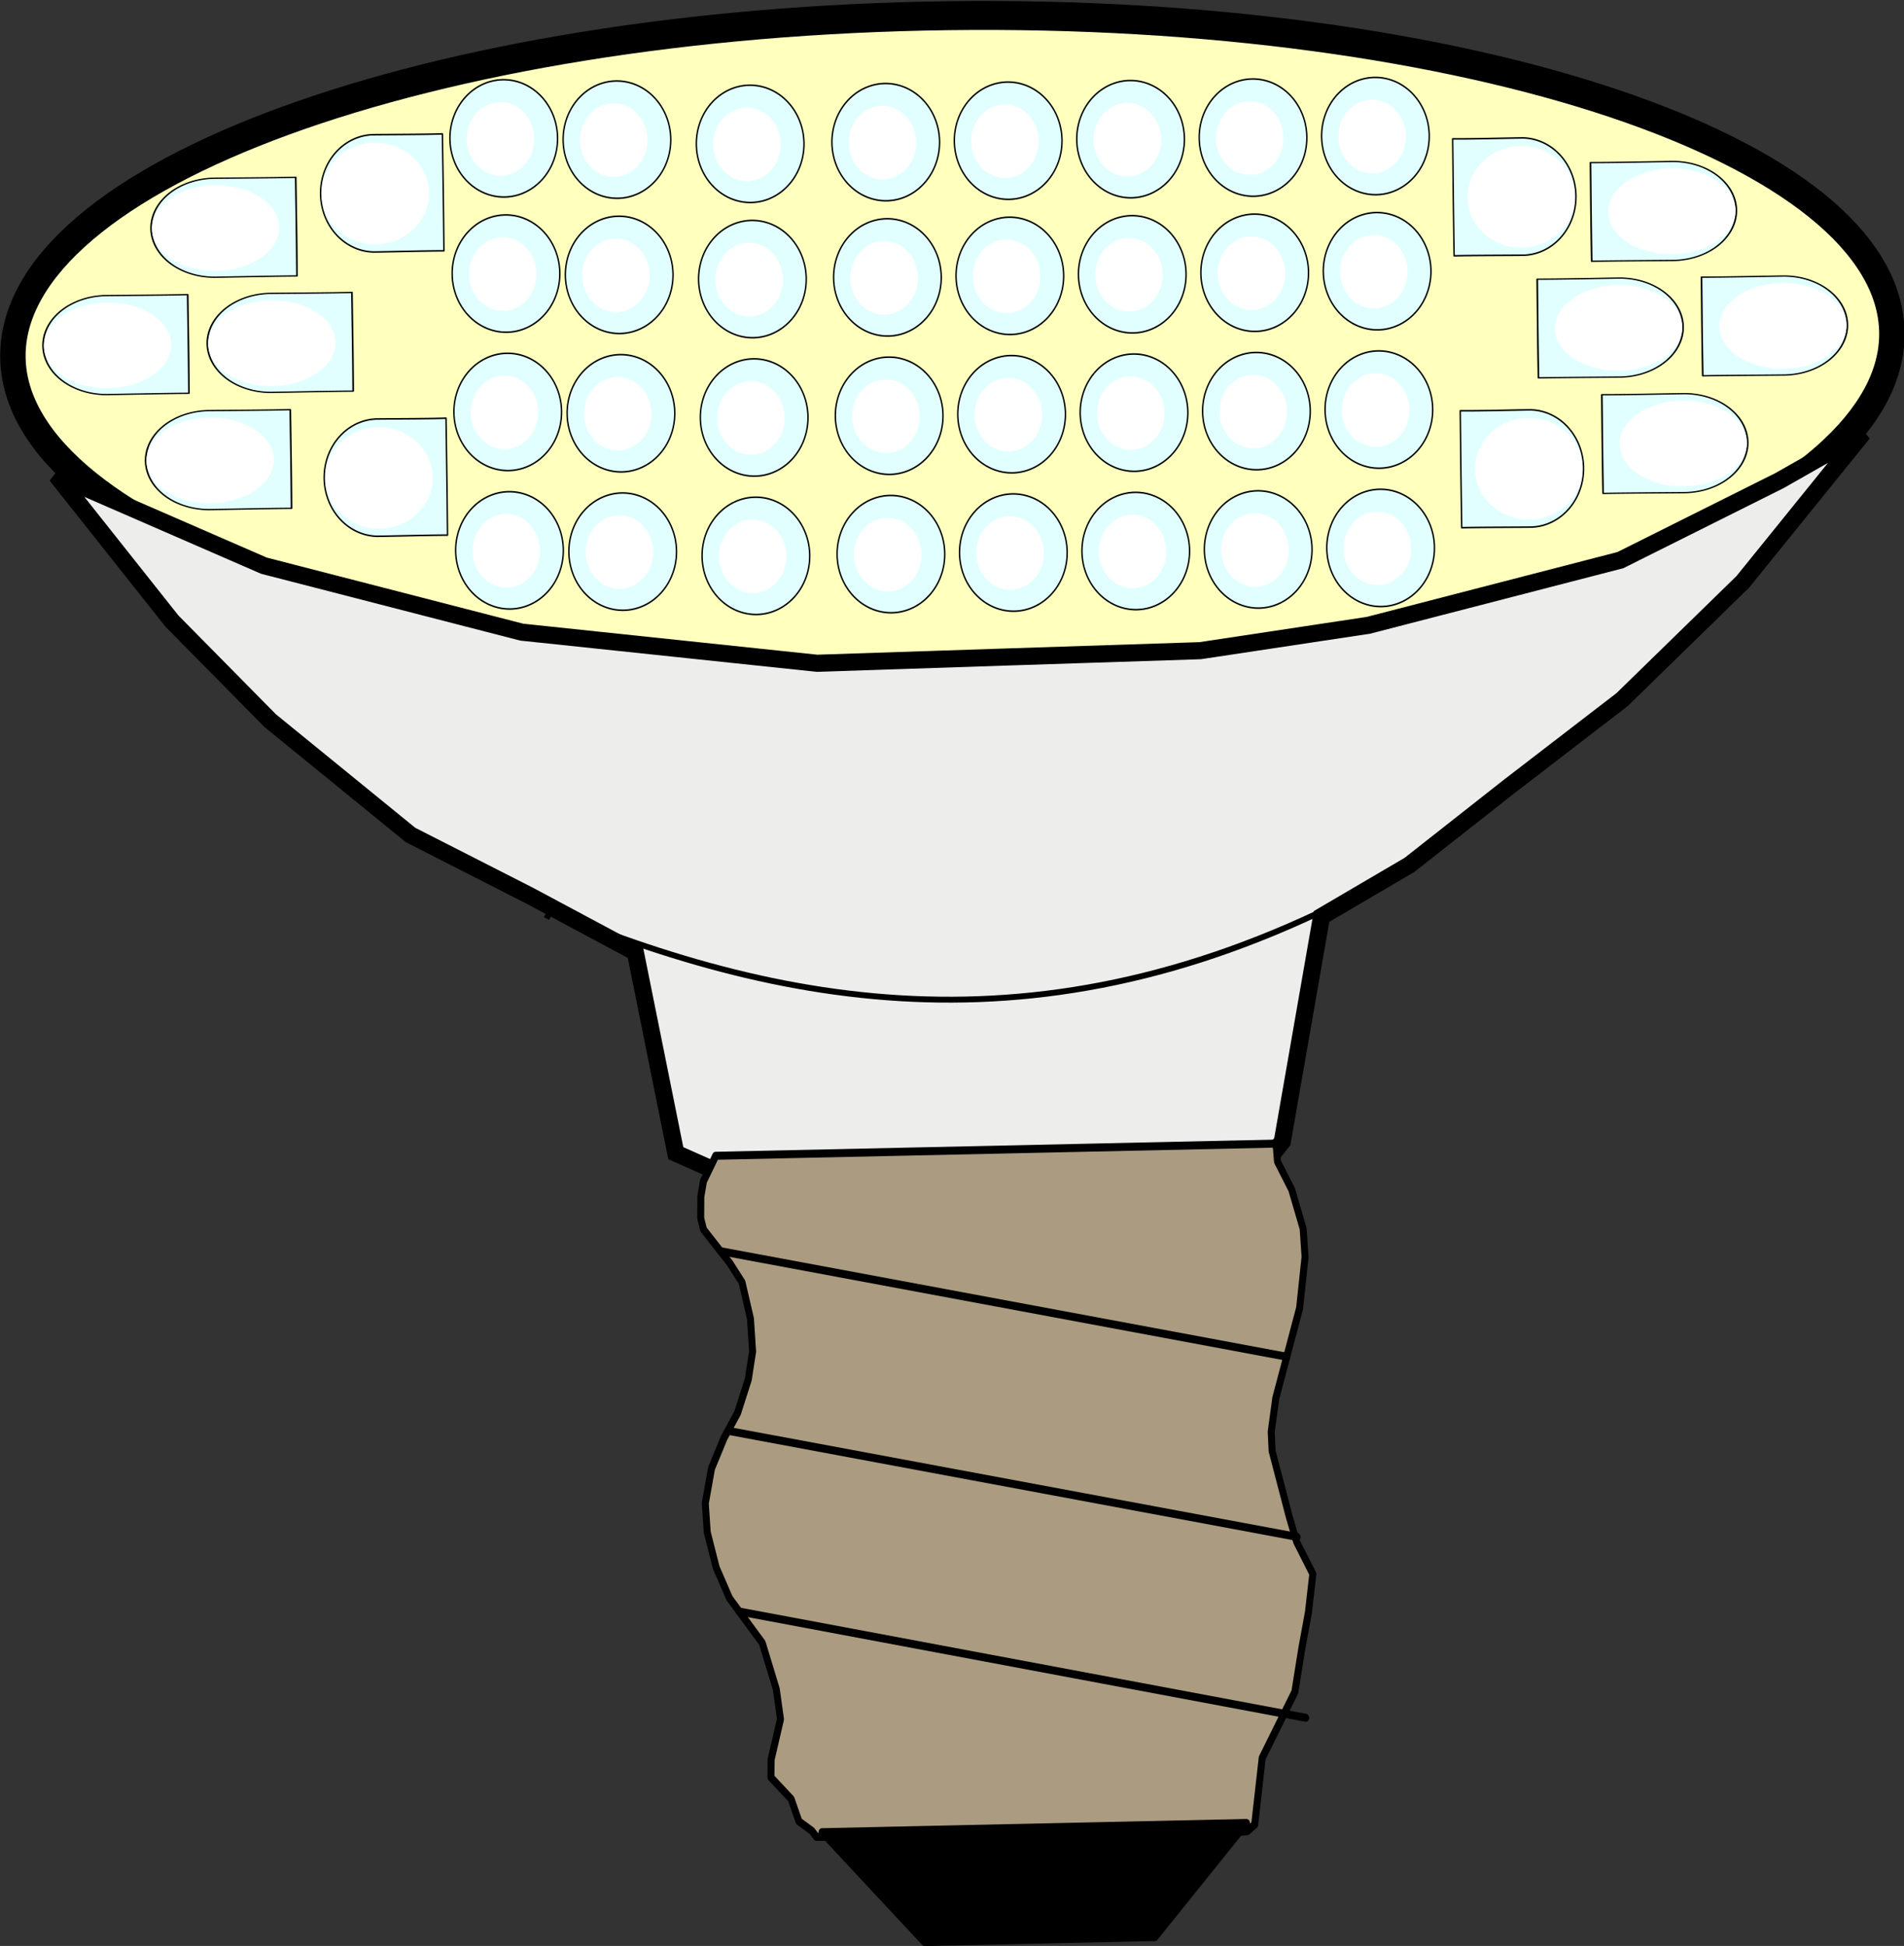 <svg xmlns="http://www.w3.org/2000/svg" viewBox="0 0 322.85 329.94"><rect x="0" y="0" width="322.85" height="329.94" fill="#333333" stroke="none"/><path d="M-1063.12 196.821c0 28.798-37.416 52.143-83.571 52.143s-83.571-23.345-83.571-52.143 37.416-52.143 83.571-52.143 83.571 23.345 83.571 52.143z" fill="none"/><path d="M-524.29 358.08c0 96.255-23.985 174.29-53.571 174.29-29.587 0-53.571-78.03-53.571-174.29 0-96.255 23.985-174.29 53.571-174.29 28.511 0 52.026 72.647 53.5 165.28" transform="matrix(.013 1.042 -.914 .012 496.288 656.314)" stroke-linejoin="round" stroke="#000" stroke-linecap="round" stroke-width="4.713" fill="#ffffbe"/><path d="M315.915 73.43L295.52 98.65l-20.463 19.964-19.101 14.692-16.976 13.352-14.89 8.728-6.66 38.18-6.329 7.963-42.762 7.767-22.175-2.347-17.208-5.037-14.368-6.386-6.86-34.07-17.98-9.624-20.132-10.255-23.818-19.404-16.644-16.867-19.6-24.712 35.196 15.319 43.717 11.27 50.071 5.277 32.132-1.064 32.846-1.072 28.52-4.302 42.72-11.05 26.974-13.48z" stroke="#000" stroke-width="2.9" fill="#ededec"/><g stroke-linejoin="round" stroke="#000" stroke-linecap="round" stroke-width=".524"><path d="M-224.8 376.45l-.333-.41-.929-.633-.506-1.478-1.442-1.445.084-1.183.844-2.618-.21-1.984-.887-3.04-2.302-2.973-.887-2.027-.548-2.323-.043-1.9.591-2.28 1.056-1.984 1.097-1.605.93-2.196.421-1.815-.042-2.154-.506-2.406-.845-1.267-1.857-2.238-.17-.76.085-1.394.254-1.013 1.013-1.647h42.133l.042 1.183.97 1.857.719 2.576.042 1.858-.591 3.336-2.111 5.869-.465 2.196v1.266l1.056 4.35.464 1.646 1.098 2.111-.466 2.51-.63 2.368-.675 2.829-2.69 4.282-.801 4.35-.591.422-1.056.084-31.317-.32z" fill-rule="evenodd" fill="#ab9b81" transform="matrix(2.255 -.049 .123 2.585 599.064 -672.684)"/><path d="M-224.36 376.15l7.304 7.347h17.309l7.303-7.347h-31.917z" fill-rule="evenodd" transform="matrix(2.255 -.049 .123 2.585 599.064 -672.684)"/><path d="M-229.93 337.93l42.176 7.727M-229.8 349.75l42.176 7.727M-229.8 361.57l42.176 7.77" fill="none" transform="matrix(2.255 -.049 .123 2.585 599.064 -672.684)"/></g><path d="M71.509 115.32c0 .941-.028 3.273-.016 4.414-3.102.013-4.291.002-6.798 0 .025-.931-.003-3.473-.003-4.414a3.409 3.409 0 016.817 0h0z" transform="rotate(89.275 367.899 201.203) scale(2.917 2.677)" stroke-linejoin="round" stroke="#000" stroke-width=".089" fill="#e1ffff"/><path d="M258.057 41.981c-5.032.064-9.16-3.738-9.22-8.491s3.97-8.659 9.002-8.723 9.16 3.739 9.22 8.492-3.97 8.659-9.002 8.722z" fill="#fff"/><path d="M71.509 115.32c0 .941-.028 3.273-.016 4.414-3.102.013-4.291.002-6.798 0 .025-.931-.003-3.473-.003-4.414a3.409 3.409 0 016.817 0h0z" transform="rotate(89.275 -41.932 -206.486) scale(2.917 -2.677)" stroke-linejoin="round" stroke="#000" stroke-width=".089" fill="#e1ffff"/><path d="M63.75 41.428c5.032-.064 9.062-3.97 9.002-8.723s-4.188-8.555-9.22-8.491-9.061 3.969-9.001 8.722 4.188 8.555 9.22 8.492z" fill="#fff"/><path d="M71.509 115.32c0 .941-.028 3.273-.016 4.414-3.102.013-4.291.002-6.798 0 .025-.931-.003-3.473-.003-4.414a3.409 3.409 0 016.817 0h0z" transform="rotate(89.275 -66.037 -182.074) scale(2.917 -2.677)" stroke-linejoin="round" stroke="#000" stroke-width=".089" fill="#e1ffff"/><path d="M64.36 89.634c5.032-.064 9.062-3.969 9.002-8.722s-4.188-8.556-9.22-8.492-9.061 3.969-9.001 8.722 4.188 8.556 9.22 8.492z" fill="#fff"/><path d="M71.509 115.32c0 .941-.028 3.273-.016 4.414-3.102.013-4.291.002-6.798 0 .025-.931-.003-3.473-.003-4.414a3.409 3.409 0 016.817 0h0z" transform="rotate(89.275 345.198 224.908) scale(2.917 2.677)" stroke-linejoin="round" stroke="#000" stroke-width=".089" fill="#e1ffff"/><path d="M259.346 88.086c-5.031.063-9.16-3.739-9.22-8.492s3.97-8.659 9.002-8.722 9.16 3.738 9.22 8.491-3.97 8.659-9.002 8.723z" fill="#fff"/><path d="M71.509 115.32a3.409 3.409 0 11-6.817 0 3.409 3.409 0 016.817 0z" transform="rotate(89.275 318.617 141.947) scale(2.917 2.677)" stroke-linejoin="round" stroke="#000" stroke-width=".089" fill="#e1ffff"/><path d="M149.716 30.42c-3.163.04-5.763-2.72-5.807-6.166s2.486-6.272 5.649-6.312 5.763 2.721 5.806 6.167-2.485 6.272-5.648 6.312z" fill="#fff"/><path d="M71.509 115.32a3.409 3.409 0 11-6.817 0 3.409 3.409 0 016.817 0z" transform="rotate(89.275 329.119 152.337) scale(2.917 2.677)" stroke-linejoin="round" stroke="#000" stroke-width=".089" fill="#e1ffff"/><path d="M170.474 30.178c-3.163.04-5.762-2.721-5.806-6.167s2.485-6.272 5.648-6.312 5.763 2.721 5.807 6.167-2.485 6.272-5.649 6.312z" fill="#fff"/><path d="M71.509 115.32a3.409 3.409 0 11-6.817 0 3.409 3.409 0 016.817 0z" transform="rotate(89.275 339.631 162.717) scale(2.917 2.677)" stroke-linejoin="round" stroke="#000" stroke-width=".089" fill="#e1ffff"/><path d="M191.233 29.915c-3.163.04-5.763-2.72-5.807-6.167s2.486-6.271 5.649-6.311 5.763 2.72 5.806 6.166-2.485 6.272-5.648 6.312z" fill="#fff"/><path d="M71.509 115.32a3.409 3.409 0 11-6.817 0 3.409 3.409 0 016.817 0z" transform="rotate(89.275 350.143 173.097) scale(2.917 2.677)" stroke-linejoin="round" stroke="#000" stroke-width=".089" fill="#e1ffff"/><path d="M211.991 29.652c-3.163.04-5.763-2.72-5.806-6.166s2.485-6.272 5.648-6.312 5.763 2.72 5.807 6.167-2.486 6.271-5.649 6.311z" fill="#fff"/><path d="M71.509 115.32a3.409 3.409 0 11-6.817 0 3.409 3.409 0 016.817 0z" transform="rotate(89.275 360.655 183.477) scale(2.917 2.677)" stroke-linejoin="round" stroke="#000" stroke-width=".089" fill="#e1ffff"/><path d="M232.75 29.39c-3.164.04-5.763-2.721-5.807-6.167s2.485-6.272 5.648-6.312 5.763 2.721 5.807 6.167-2.485 6.271-5.649 6.311z" fill="#fff"/><path d="M71.509 115.32c0 .941-.028 3.273-.016 4.414-3.102.013-4.291.002-6.798 0 .025-.931-.003-3.473-.003-4.414a3.409 3.409 0 016.817 0h0z" transform="rotate(89.275 -102.825 -230.134) scale(2.462 -3.172)" stroke-linejoin="round" stroke="#000" stroke-width=".089" fill="#e1ffff"/><path d="M36.645 45.928c5.96-.075 10.752-3.39 10.701-7.402s-4.924-7.203-10.885-7.128-10.752 3.39-10.702 7.402 4.925 7.204 10.886 7.128z" fill="#fff"/><path d="M71.509 115.32c0 .941-.028 3.273-.016 4.414-3.102.013-4.291.002-6.798 0 .025-.931-.003-3.473-.003-4.414a3.409 3.409 0 016.817 0h0z" transform="rotate(89.275 -123.237 -210.902) scale(2.462 -3.172)" stroke-linejoin="round" stroke="#000" stroke-width=".089" fill="#e1ffff"/><path d="M35.72 85.327c5.961-.076 10.752-3.39 10.702-7.402s-4.925-7.204-10.886-7.128-10.752 3.39-10.701 7.401 4.924 7.204 10.885 7.129z" fill="#fff"/><path d="M71.509 115.32c0 .941-.028 3.273-.016 4.414-3.102.013-4.291.002-6.798 0 .025-.931-.003-3.473-.003-4.414a3.409 3.409 0 016.817 0h0z" transform="rotate(89.275 -107.944 -215.543) scale(2.462 -3.172)" stroke-linejoin="round" stroke="#000" stroke-width=".089" fill="#e1ffff"/><path d="M46.18 65.453c5.96-.076 10.752-3.39 10.7-7.402s-4.923-7.204-10.884-7.128-10.753 3.39-10.702 7.401 4.925 7.204 10.885 7.129z" fill="#fff"/><path d="M71.509 115.32c0 .941-.028 3.273-.016 4.414-3.102.013-4.291.002-6.798 0 .025-.931-.003-3.473-.003-4.414a3.409 3.409 0 016.817 0h0z" transform="rotate(89.275 -122.058 -229.463) scale(2.462 -3.172)" stroke-linejoin="round" stroke="#000" stroke-width=".089" fill="#e1ffff"/><path d="M18.325 65.822c5.96-.076 10.752-3.39 10.701-7.402s-4.924-7.204-10.885-7.128S7.39 54.68 7.44 58.693s4.924 7.204 10.885 7.129z" fill="#fff"/><path d="M71.509 115.32a3.409 3.409 0 11-6.817 0 3.409 3.409 0 016.817 0z" transform="rotate(89.275 283.686 177.318) scale(2.917 2.677)" stroke-linejoin="round" stroke="#000" stroke-width=".089" fill="#e1ffff"/><path d="M150.595 100.271c-3.163.04-5.763-2.72-5.807-6.166s2.486-6.272 5.649-6.312 5.763 2.72 5.806 6.167-2.485 6.271-5.648 6.311z" fill="#fff"/><path d="M71.509 115.32a3.409 3.409 0 11-6.817 0 3.409 3.409 0 016.817 0z" transform="rotate(89.275 294.198 187.698) scale(2.917 2.677)" stroke-linejoin="round" stroke="#000" stroke-width=".089" fill="#e1ffff"/><path d="M171.353 100.009c-3.163.04-5.763-2.721-5.807-6.167s2.486-6.272 5.649-6.312 5.763 2.721 5.806 6.167-2.485 6.272-5.648 6.312z" fill="#fff"/><path d="M71.509 115.32a3.409 3.409 0 11-6.817 0 3.409 3.409 0 016.817 0z" transform="rotate(89.275 304.71 198.077) scale(2.917 2.677)" stroke-linejoin="round" stroke="#000" stroke-width=".089" fill="#e1ffff"/><path d="M192.111 99.746c-3.163.04-5.763-2.721-5.806-6.167s2.485-6.271 5.648-6.312 5.763 2.721 5.806 6.167-2.485 6.272-5.648 6.312z" fill="#fff"/><path d="M71.509 115.32a3.409 3.409 0 11-6.817 0 3.409 3.409 0 016.817 0z" transform="rotate(89.275 315.222 208.457) scale(2.917 2.677)" stroke-linejoin="round" stroke="#000" stroke-width=".089" fill="#e1ffff"/><path d="M212.87 99.483c-3.164.04-5.764-2.72-5.807-6.167s2.485-6.271 5.648-6.311 5.763 2.72 5.807 6.166-2.486 6.272-5.649 6.312z" fill="#fff"/><g><path d="M71.509 115.32a3.409 3.409 0 11-6.817 0 3.409 3.409 0 016.817 0z" transform="rotate(89.275 325.736 218.839) scale(2.917 2.677)" stroke-linejoin="round" stroke="#000" stroke-width=".089" fill="#e1ffff"/><path d="M233.63 99.22c-3.163.04-5.763-2.72-5.807-6.166s2.486-6.272 5.649-6.312 5.763 2.72 5.806 6.167-2.485 6.271-5.648 6.311z" fill="#fff"/></g><g><path d="M71.509 115.32a3.409 3.409 0 11-6.817 0 3.409 3.409 0 016.817 0z" transform="rotate(89.275 307.146 153.559) scale(2.917 2.677)" stroke-linejoin="round" stroke="#000" stroke-width=".089" fill="#e1ffff"/><path d="M150 53.355c-3.162.04-5.762-2.72-5.806-6.167s2.486-6.271 5.649-6.311 5.763 2.72 5.806 6.166-2.485 6.272-5.648 6.312z" fill="#fff"/><path d="M71.509 115.32a3.409 3.409 0 11-6.817 0 3.409 3.409 0 016.817 0z" transform="rotate(89.275 317.658 163.939) scale(2.917 2.677)" stroke-linejoin="round" stroke="#000" stroke-width=".089" fill="#e1ffff"/><path d="M170.759 53.092c-3.163.04-5.763-2.72-5.806-6.166s2.485-6.272 5.648-6.312 5.763 2.72 5.806 6.167-2.485 6.271-5.648 6.311z" fill="#fff"/><path d="M71.509 115.32a3.409 3.409 0 11-6.817 0 3.409 3.409 0 016.817 0z" transform="rotate(89.275 328.17 174.319) scale(2.917 2.677)" stroke-linejoin="round" stroke="#000" stroke-width=".089" fill="#e1ffff"/><path d="M191.517 52.83c-3.163.04-5.763-2.721-5.806-6.167s2.485-6.272 5.648-6.312 5.763 2.721 5.807 6.167-2.486 6.272-5.649 6.312z" fill="#fff"/><g><path d="M71.509 115.32a3.409 3.409 0 11-6.817 0 3.409 3.409 0 016.817 0z" transform="rotate(89.275 338.682 184.698) scale(2.917 2.677)" stroke-linejoin="round" stroke="#000" stroke-width=".089" fill="#e1ffff"/><path d="M212.275 52.567c-3.163.04-5.763-2.721-5.806-6.167s2.485-6.272 5.648-6.312 5.763 2.721 5.807 6.167-2.486 6.272-5.649 6.312z" fill="#fff"/></g><g><path d="M71.509 115.32a3.409 3.409 0 11-6.817 0 3.409 3.409 0 016.817 0z" transform="rotate(89.275 349.196 195.08) scale(2.917 2.677)" stroke-linejoin="round" stroke="#000" stroke-width=".089" fill="#e1ffff"/><path d="M233.036 52.304c-3.163.04-5.763-2.72-5.806-6.167s2.485-6.271 5.648-6.311 5.763 2.72 5.806 6.166-2.485 6.272-5.648 6.312z" fill="#fff"/></g></g><g><path d="M71.509 115.32a3.409 3.409 0 11-6.817 0 3.409 3.409 0 016.817 0z" transform="rotate(89.275 295.416 165.438) scale(2.917 2.677)" stroke-linejoin="round" stroke="#000" stroke-width=".089" fill="#e1ffff"/><path d="M150.298 76.813c-3.163.04-5.763-2.72-5.807-6.166s2.486-6.272 5.649-6.312 5.763 2.72 5.806 6.167-2.485 6.271-5.648 6.311z" fill="#fff"/><path d="M71.509 115.32a3.409 3.409 0 11-6.817 0 3.409 3.409 0 016.817 0z" transform="rotate(89.275 305.928 175.818) scale(2.917 2.677)" stroke-linejoin="round" stroke="#000" stroke-width=".089" fill="#e1ffff"/><path d="M171.056 76.55c-3.163.04-5.763-2.72-5.807-6.166s2.486-6.272 5.649-6.312 5.763 2.721 5.806 6.167-2.485 6.271-5.648 6.311z" fill="#fff"/><path d="M71.509 115.32a3.409 3.409 0 11-6.817 0 3.409 3.409 0 016.817 0z" transform="rotate(89.275 316.44 186.198) scale(2.917 2.677)" stroke-linejoin="round" stroke="#000" stroke-width=".089" fill="#e1ffff"/><path d="M191.814 76.288c-3.163.04-5.763-2.721-5.806-6.167s2.485-6.272 5.648-6.312 5.763 2.721 5.807 6.167-2.486 6.272-5.649 6.312z" fill="#fff"/><g><path d="M71.509 115.32a3.409 3.409 0 11-6.817 0 3.409 3.409 0 016.817 0z" transform="rotate(89.275 326.952 196.578) scale(2.917 2.677)" stroke-linejoin="round" stroke="#000" stroke-width=".089" fill="#e1ffff"/><path d="M212.572 76.025c-3.163.04-5.763-2.721-5.806-6.167s2.485-6.271 5.648-6.311 5.763 2.72 5.807 6.166-2.486 6.272-5.649 6.312z" fill="#fff"/></g><g><path d="M71.509 115.32a3.409 3.409 0 11-6.817 0 3.409 3.409 0 016.817 0z" transform="rotate(89.275 337.466 206.96) scale(2.917 2.677)" stroke-linejoin="round" stroke="#000" stroke-width=".089" fill="#e1ffff"/><path d="M233.333 75.762c-3.163.04-5.763-2.72-5.806-6.167s2.485-6.271 5.648-6.311 5.763 2.72 5.806 6.166-2.485 6.272-5.648 6.312z" fill="#fff"/></g></g><g><path d="M71.509 115.32c0 .941-.028 3.273-.016 4.414-3.102.013-4.291.002-6.798 0 .025-.931-.003-3.473-.003-4.414a3.409 3.409 0 016.817 0h0z" transform="rotate(89.275 392.84 259.586) scale(2.462 3.172)" stroke-linejoin="round" stroke="#000" stroke-width=".089" fill="#e1ffff"/><path d="M283.58 43.092c-5.962.076-10.835-3.116-10.886-7.128s4.74-7.326 10.701-7.402 10.835 3.116 10.885 7.129-4.74 7.326-10.7 7.401z" fill="#fff"/></g><g><path d="M71.509 115.32c0 .941-.028 3.273-.016 4.414-3.102.013-4.291.002-6.798 0 .025-.931-.003-3.473-.003-4.414a3.409 3.409 0 016.817 0h0z" transform="rotate(89.275 373.873 280.245) scale(2.462 3.172)" stroke-linejoin="round" stroke="#000" stroke-width=".089" fill="#e1ffff"/><path d="M285.51 82.455c-5.96.075-10.834-3.116-10.885-7.129s4.74-7.326 10.702-7.401 10.834 3.116 10.885 7.128-4.74 7.326-10.701 7.402z" fill="#fff"/></g><g><path d="M71.509 115.32c0 .941-.028 3.273-.016 4.414-3.102.013-4.291.002-6.798 0 .025-.931-.003-3.473-.003-4.414a3.409 3.409 0 016.817 0h0z" transform="rotate(89.275 378.315 264.9) scale(2.462 3.172)" stroke-linejoin="round" stroke="#000" stroke-width=".089" fill="#e1ffff"/><path d="M274.552 62.862c-5.961.075-10.835-3.116-10.886-7.129s4.74-7.326 10.702-7.401 10.834 3.116 10.885 7.128-4.74 7.327-10.701 7.402z" fill="#fff"/></g><g><path d="M71.509 115.32c0 .941-.028 3.273-.016 4.414-3.102.013-4.291.002-6.798 0 .025-.931-.003-3.473-.003-4.414a3.409 3.409 0 016.817 0h0z" transform="rotate(89.275 392.418 278.831) scale(2.462 3.172)" stroke-linejoin="round" stroke="#000" stroke-width=".089" fill="#e1ffff"/><path d="M302.406 62.516c-5.96.075-10.834-3.117-10.885-7.129s4.74-7.326 10.701-7.402 10.835 3.116 10.886 7.129-4.74 7.326-10.702 7.402z" fill="#fff"/></g><g><path d="M71.509 115.32a3.409 3.409 0 11-6.817 0 3.409 3.409 0 016.817 0z" transform="rotate(89.275 306.975 130.452) scale(2.917 2.677)" stroke-linejoin="round" stroke="#000" stroke-width=".089" fill="#e1ffff"/><path d="M126.728 30.712c-3.164.04-5.763-2.721-5.807-6.167s2.485-6.272 5.649-6.312 5.762 2.721 5.806 6.167-2.485 6.272-5.648 6.312z" fill="#fff"/></g><g><path d="M71.509 115.32a3.409 3.409 0 11-6.817 0 3.409 3.409 0 016.817 0z" transform="rotate(89.275 295.556 142.108) scale(2.917 2.677)" stroke-linejoin="round" stroke="#000" stroke-width=".089" fill="#e1ffff"/><path d="M127.108 53.639c-3.163.04-5.763-2.721-5.807-6.167s2.486-6.272 5.649-6.312 5.763 2.721 5.806 6.167-2.485 6.272-5.648 6.312z" fill="#fff"/></g><g><path d="M71.509 115.32a3.409 3.409 0 11-6.817 0 3.409 3.409 0 016.817 0z" transform="rotate(89.275 283.82 153.993) scale(2.917 2.677)" stroke-linejoin="round" stroke="#000" stroke-width=".089" fill="#e1ffff"/><path d="M127.405 77.107c-3.163.04-5.763-2.721-5.807-6.167s2.486-6.272 5.649-6.312 5.763 2.721 5.806 6.167-2.485 6.272-5.648 6.312z" fill="#fff"/></g><g><path d="M71.509 115.32a3.409 3.409 0 11-6.817 0 3.409 3.409 0 016.817 0z" transform="rotate(89.275 272.09 165.872) scale(2.917 2.677)" stroke-linejoin="round" stroke="#000" stroke-width=".089" fill="#e1ffff"/><path d="M127.702 100.565c-3.163.04-5.763-2.721-5.807-6.167s2.486-6.271 5.649-6.312 5.763 2.721 5.806 6.167-2.485 6.272-5.648 6.312z" fill="#fff"/></g><g><path d="M71.509 115.32a3.409 3.409 0 11-6.817 0 3.409 3.409 0 016.817 0z" transform="rotate(89.275 296.041 118.656) scale(2.917 2.677)" stroke-linejoin="round" stroke="#000" stroke-width=".089" fill="#e1ffff"/><path d="M104.137 29.997c-3.163.04-5.763-2.72-5.807-6.166s2.486-6.272 5.649-6.312 5.763 2.721 5.806 6.167-2.485 6.271-5.648 6.311z" fill="#fff"/></g><g><path d="M71.509 115.32a3.409 3.409 0 11-6.817 0 3.409 3.409 0 016.817 0z" transform="rotate(89.275 284.622 130.312) scale(2.917 2.677)" stroke-linejoin="round" stroke="#000" stroke-width=".089" fill="#e1ffff"/><path d="M104.517 52.925c-3.163.04-5.763-2.721-5.806-6.167s2.485-6.272 5.648-6.312 5.763 2.721 5.806 6.167-2.485 6.271-5.648 6.312z" fill="#fff"/></g><g><path d="M71.509 115.32a3.409 3.409 0 11-6.817 0 3.409 3.409 0 016.817 0z" transform="rotate(89.275 272.887 142.196) scale(2.917 2.677)" stroke-linejoin="round" stroke="#000" stroke-width=".089" fill="#e1ffff"/><path d="M104.814 76.393c-3.163.04-5.763-2.721-5.806-6.167s2.485-6.272 5.648-6.312 5.763 2.721 5.807 6.167-2.486 6.272-5.649 6.312z" fill="#fff"/></g><g><path d="M71.509 115.32a3.409 3.409 0 11-6.817 0 3.409 3.409 0 016.817 0z" transform="rotate(89.275 261.157 154.076) scale(2.917 2.677)" stroke-linejoin="round" stroke="#000" stroke-width=".089" fill="#e1ffff"/><path d="M105.111 99.85c-3.163.04-5.763-2.72-5.806-6.166s2.485-6.272 5.648-6.312 5.763 2.721 5.807 6.167-2.486 6.272-5.649 6.312z" fill="#fff"/></g><g><path d="M71.509 115.32a3.409 3.409 0 11-6.817 0 3.409 3.409 0 016.817 0z" transform="rotate(89.275 286.554 108.828) scale(2.917 2.677)" stroke-linejoin="round" stroke="#000" stroke-width=".089" fill="#e1ffff"/><path d="M84.942 29.78c-3.163.04-5.762-2.72-5.806-6.166s2.485-6.272 5.648-6.312 5.763 2.721 5.807 6.167-2.485 6.271-5.649 6.311z" fill="#fff"/></g><g><path d="M71.509 115.32a3.409 3.409 0 11-6.817 0 3.409 3.409 0 016.817 0z" transform="rotate(89.275 275.135 120.484) scale(2.917 2.677)" stroke-linejoin="round" stroke="#000" stroke-width=".089" fill="#e1ffff"/><path d="M85.323 52.707c-3.163.04-5.763-2.72-5.807-6.166s2.486-6.272 5.649-6.312 5.763 2.721 5.806 6.167-2.485 6.271-5.648 6.311z" fill="#fff"/></g><g><path d="M71.509 115.32a3.409 3.409 0 11-6.817 0 3.409 3.409 0 016.817 0z" transform="rotate(89.275 263.405 132.363) scale(2.917 2.677)" stroke-linejoin="round" stroke="#000" stroke-width=".089" fill="#e1ffff"/><path d="M85.62 76.166c-3.164.04-5.763-2.721-5.807-6.167s2.486-6.272 5.649-6.312 5.763 2.721 5.806 6.167-2.485 6.272-5.648 6.312z" fill="#fff"/></g><g><path d="M71.509 115.32a3.409 3.409 0 11-6.817 0 3.409 3.409 0 016.817 0z" transform="rotate(89.275 251.67 144.248) scale(2.917 2.677)" stroke-linejoin="round" stroke="#000" stroke-width=".089" fill="#e1ffff"/><path d="M85.917 99.634c-3.163.04-5.763-2.721-5.807-6.167s2.486-6.272 5.649-6.312 5.763 2.721 5.806 6.167-2.485 6.272-5.648 6.312z" fill="#fff"/></g><path d="M238.986 146.66c-56.034 32.667-102.183 25.652-145.623 7.755l-.698 1.323" stroke="#000" fill="none"/></svg>